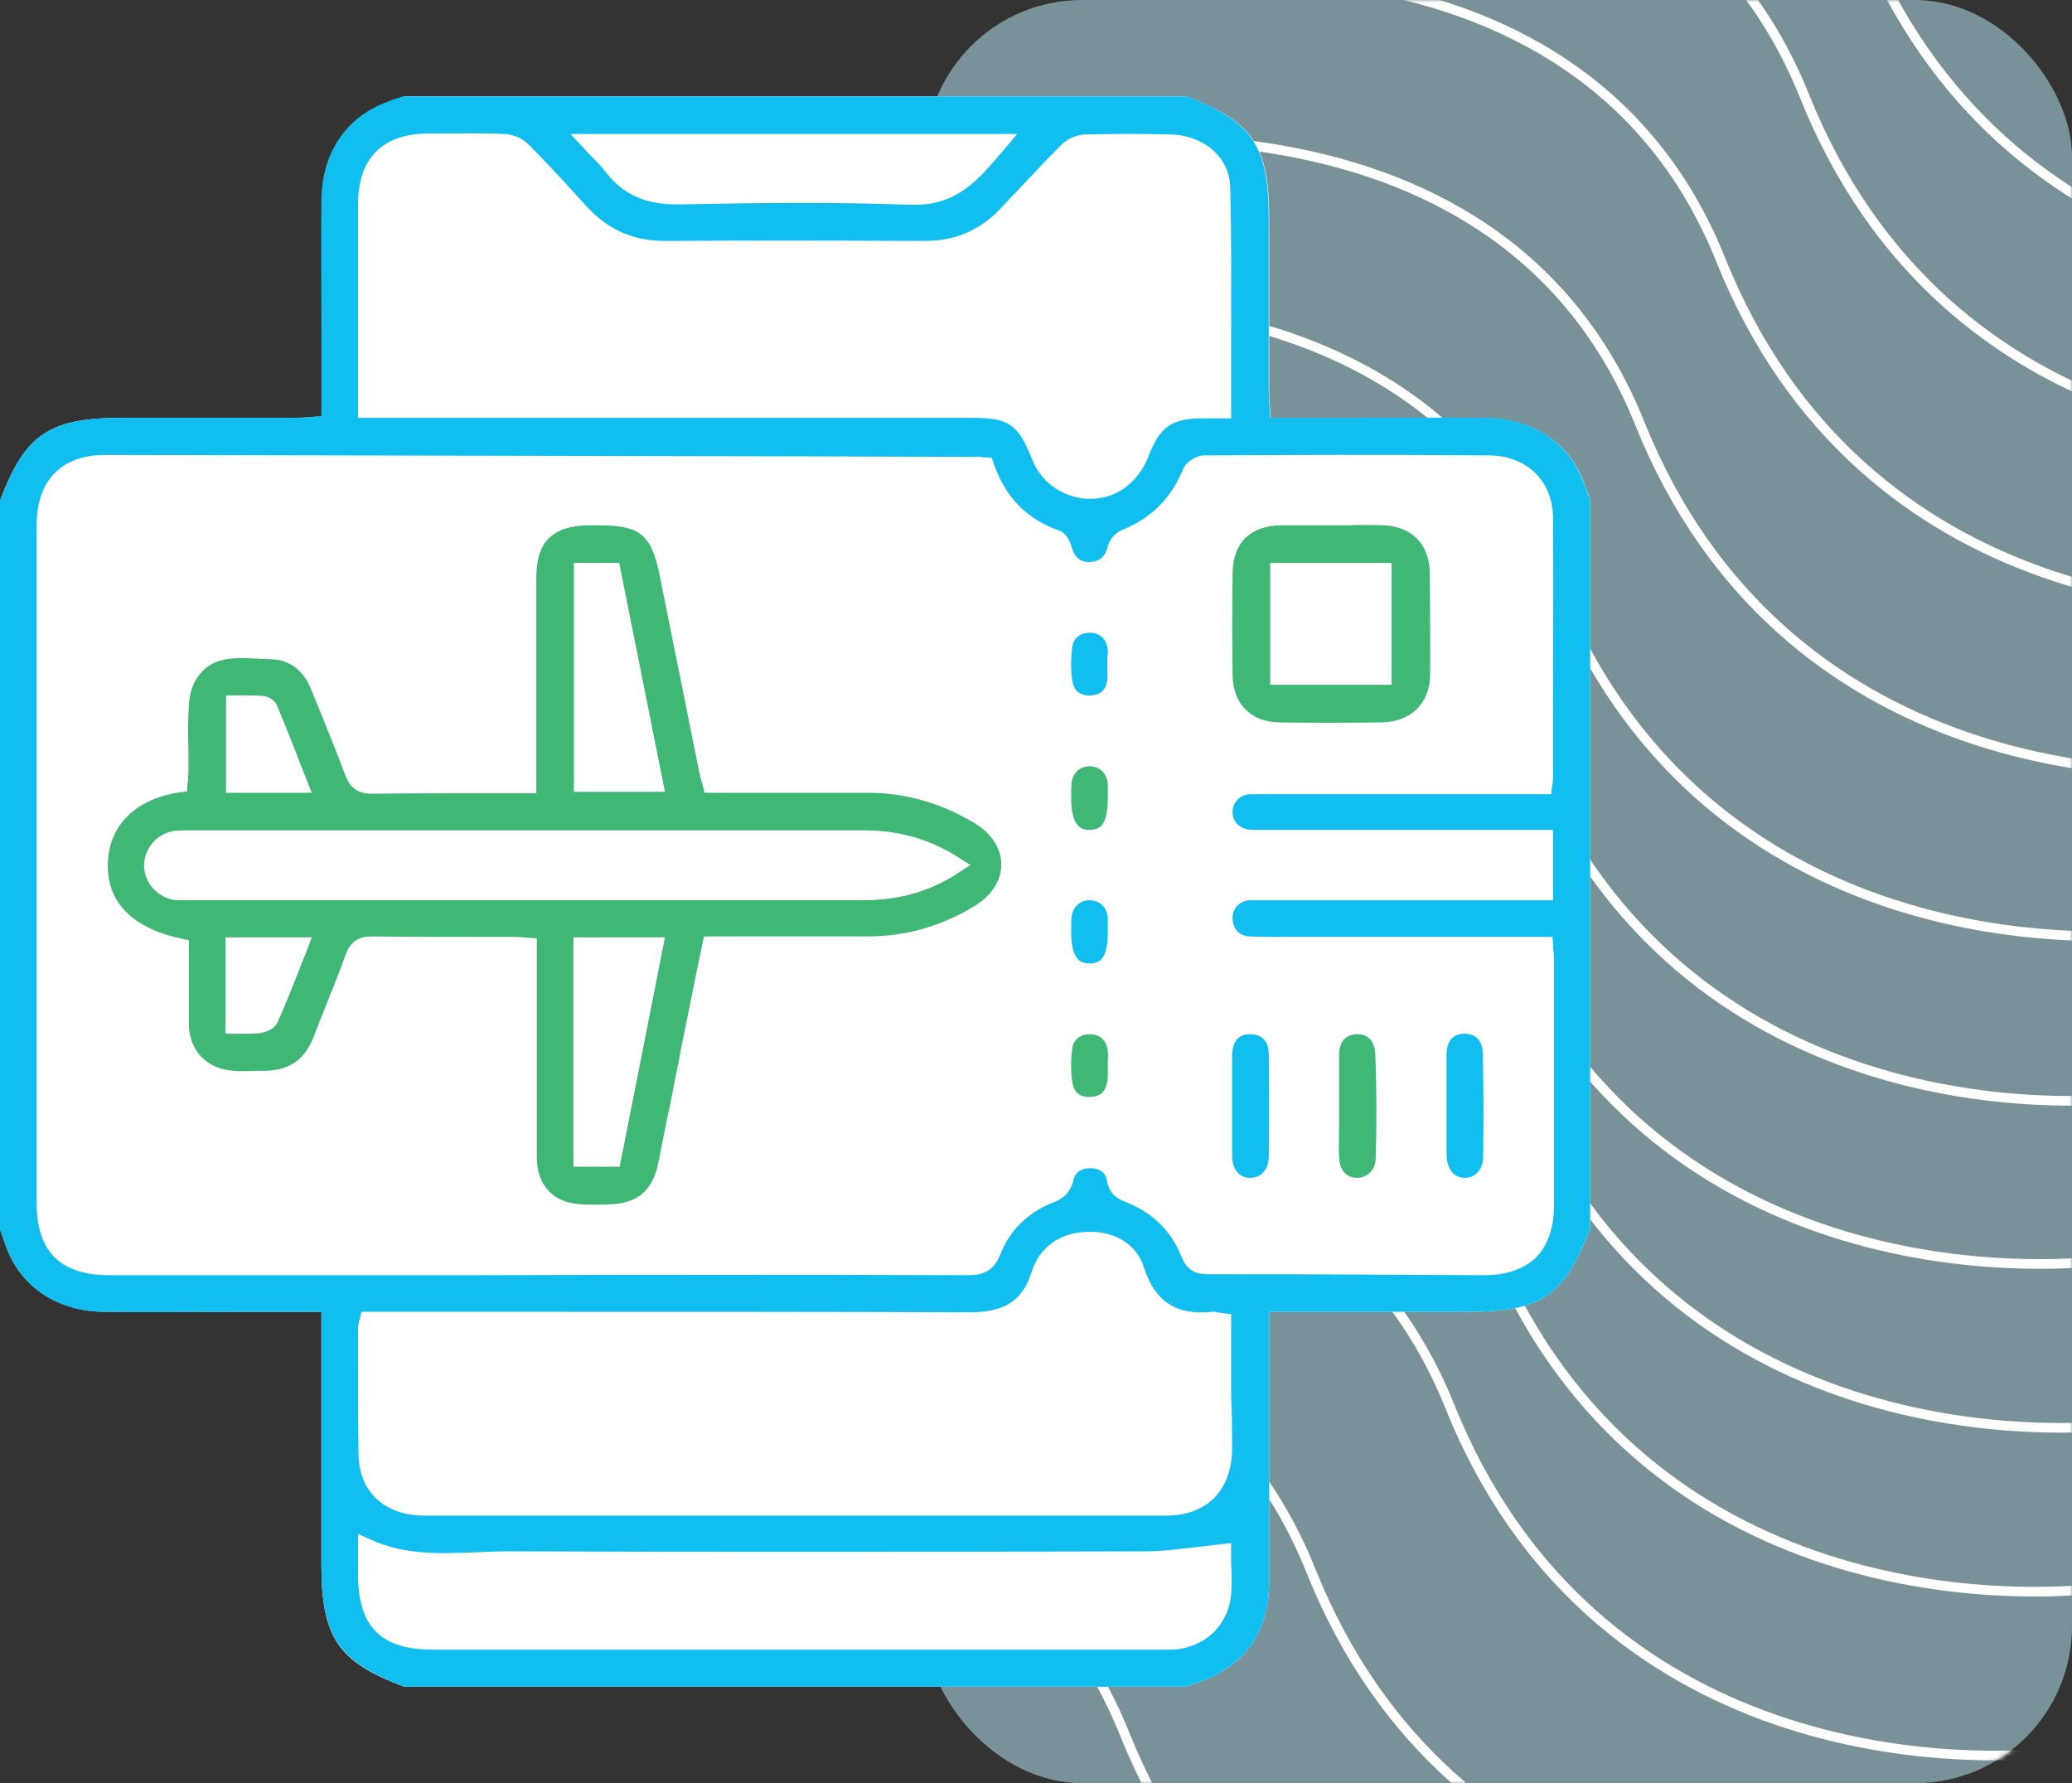 <svg xmlns="http://www.w3.org/2000/svg" width="430" height="370" viewBox="0 0 430 370" fill="none"><rect x="0" y="0" width="430" height="370" fill="#333333" stroke="none"/><rect x="192" width="238" height="370" rx="32.546" fill="#C0F1FF" fill-opacity="0.5"></rect><mask id="mask0_4571_18699" style="mask-type:alpha" maskUnits="userSpaceOnUse" x="192" y="0" width="238" height="370"><rect x="192" width="238" height="370" rx="32.546" fill="#C6F0DD"></rect></mask><g mask="url(#mask0_4571_18699)"><path d="M221.025 -63.618C263.839 -77.627 356.809 -87.31 386.181 -13.974C415.552 59.361 490.828 63.625 524.795 56.59" stroke="white" stroke-width="2"></path><path d="M209.949 -29.372C252.61 -43.315 345.243 -52.978 374.479 19.923C403.715 92.823 478.713 97.034 512.558 90.027" stroke="white" stroke-width="2"></path><path d="M192.577 4.628C235.239 -9.315 327.872 -18.978 357.108 53.923C386.344 126.823 461.342 131.034 495.186 124.027" stroke="white" stroke-width="2"></path><path d="M175.21 38.628C218.031 24.657 310.995 14.938 340.29 87.828C369.584 160.718 444.843 164.884 478.811 157.855" stroke="white" stroke-width="2"></path><path d="M157.839 72.628C200.66 58.657 293.624 48.938 322.919 121.828C352.213 194.718 427.472 198.884 461.44 191.855" stroke="white" stroke-width="2"></path><path d="M152.546 106.628C195.208 92.685 287.841 83.022 317.077 155.923C346.313 228.823 421.311 233.034 455.155 226.027" stroke="white" stroke-width="2"></path><path d="M145.097 140.628C187.917 126.657 280.882 116.938 310.176 189.828C339.471 262.718 414.73 266.884 448.698 259.855" stroke="white" stroke-width="2"></path><path d="M149.554 174.628C192.374 160.657 285.339 150.938 314.633 223.828C343.928 296.718 419.187 300.884 453.155 293.855" stroke="white" stroke-width="2"></path><path d="M144.089 208.628C186.91 194.657 279.874 184.938 309.169 257.828C338.463 330.718 413.722 334.884 447.69 327.855" stroke="white" stroke-width="2"></path><path d="M135.804 242.628C178.624 228.657 271.589 218.938 300.883 291.828C330.178 364.718 405.437 368.884 439.405 361.855" stroke="white" stroke-width="2"></path><path d="M107.523 276.628C150.185 262.685 242.817 253.022 272.053 325.923C301.289 398.823 376.287 403.034 410.132 396.027" stroke="white" stroke-width="2"></path><path d="M68.328 310.628C111.148 296.657 204.112 286.938 233.407 359.828C262.701 432.718 337.961 436.884 371.928 429.855" stroke="white" stroke-width="2"></path></g><g clip-path="url(#clip0_4571_18699)"><g clip-path="url(#clip1_4571_18699)"><path d="M330 103.9V255C324.6 269 319.8 272.2 304.5 272.2H263.4V328.1C263.4 337.4 259.6 343.9 251.7 347.9C250.5 348.5 249.2 348.9 247.8 349.4C247.2 349.6 246.7 349.8 246.1 350H83.9C70 344.8 66.7 339.7 66.7 324.5V272.2H60.7C56.8 272.2 52.9 272.2 49 272.2C40.1 272.2 30.8 272.2 21.7 272.2C12.1 272.1 4.5 267.2 1.4 259C1.1 258.1 0.7 257.1 0.4 256.2C0.3 255.8 0.2 255.5 0 255.1V103.9C5.2 90 10.3 86.7 25.5 86.7H33.3C42.6 86.7 52 86.7 61.3 86.7C62.1 86.7 62.9 86.7 63.8 86.6C64.2 86.6 64.6 86.5 65.1 86.5L66.8 86.4V80.6C66.8 76.7 66.8 72.8 66.8 68.9C66.8 60 66.8 50.7 66.8 41.6C66.9 32.1 71.6 24.7 79.8 21.5C80.8 21.1 81.8 20.8 82.8 20.4C83.2 20.3 83.6 20.1 84 20H246.2C260.1 25.2 263.4 30.3 263.4 45.5V53.3C263.4 62.6 263.4 72 263.4 81.3C263.4 82.1 263.4 82.9 263.5 83.8C263.5 84.2 263.6 84.6 263.6 85.1L263.7 86.8H269.5C273.4 86.8 277.3 86.8 281.3 86.8C290.2 86.8 299.5 86.8 308.5 86.8C318.1 86.9 325.6 91.8 328.7 100.1C329 101 329.4 101.9 329.7 102.9C329.8 103.1 329.9 103.5 330 103.9Z" fill="white"></path><path d="M329.6 102.8C329.3 101.8 329 100.9 328.6 100C325.5 91.7 317.9 86.8 308.4 86.7C299.3 86.6 290.1 86.7 281.2 86.7C277.3 86.7 273.3 86.7 269.4 86.7H263.6L263.5 85C263.5 84.5 263.5 84.1 263.4 83.7C263.4 82.8 263.3 82 263.3 81.2C263.3 71.9 263.3 62.5 263.3 53.2V45.4C263.3 30.2 259.9 25.2 246.1 19.9H83.9C83.5 20 83.1 20.2 82.7 20.3C81.6 20.6 80.7 21 79.7 21.4C71.5 24.7 66.8 32 66.7 41.5C66.6 50.6 66.7 59.8 66.7 68.8C66.7 72.7 66.7 76.6 66.7 80.5V86.3L65 86.5C64.5 86.5 64.1 86.5 63.7 86.6C62.8 86.6 62 86.7 61.2 86.7C51.9 86.7 42.5 86.7 33.2 86.7H25.4C10.3 86.7 5.2 90 0 103.9V255.1C0.1 255.5 0.2 255.8 0.4 256.2C0.7 257.1 1 258.1 1.4 259C4.5 267.2 12.1 272.2 21.7 272.2C30.8 272.3 40 272.2 49 272.2C52.9 272.2 56.9 272.2 60.7 272.2H66.7V324.5C66.7 339.7 70.1 344.7 83.9 350H246.1C246.7 349.8 247.2 349.6 247.8 349.4C249.2 348.9 250.5 348.5 251.7 347.9C259.6 343.9 263.4 337.4 263.4 328.1V272.2H304.5C319.8 272.2 324.6 269 330 255V103.9C329.9 103.5 329.8 103.1 329.6 102.8ZM211.1 27.8L207.8 31.7C203.1 37.2 198.7 42.5 189.9 42.5C189.6 42.5 189.3 42.5 189 42.5C173.2 41.9 157.1 42.1 141.5 42.4H140.7C134.1 42.5 129.3 40.4 125.7 35.7C124.9 34.7 124 33.7 122.9 32.6C122.3 32 121.7 31.4 121.1 30.7L118.4 27.8H211.1ZM74.3 42.4C74.3 32.8 79.4 27.7 89 27.7C90.3 27.7 91.6 27.7 92.9 27.7C96.8 27.7 100.8 27.6 104.7 27.8C106.5 27.9 108.5 28.7 109.7 30C112.8 33.1 115.8 36.3 118.7 39.5C119.8 40.7 120.9 41.9 122 43.1C126.4 47.8 131.6 50 138 50H138.1C153.7 49.9 170.8 49.9 191.8 50H191.9C198.2 50 203.4 47.8 207.7 43.2C209 41.8 210.3 40.4 211.6 39.1C214.4 36.1 217.3 33 220.3 30C221.5 28.8 223.4 28 225.1 27.9C230.4 27.8 236.1 27.7 242.8 27.9C249.8 28 255.2 32.7 255.3 38.8C255.6 49.8 255.5 60.5 255.5 71.8C255.5 76.2 255.5 80.6 255.5 85.1V86.8H249.9C243.1 86.8 240.7 88.5 238.3 94.8C236.9 98.3 234.4 101.1 231.2 102.5C229.6 103.2 227.9 103.5 226.2 103.5C224.6 103.5 223 103.2 221.5 102.6C218 101.2 215.5 98.7 214.1 95.1C211.3 88.1 209.4 86.7 201.8 86.7H74.3V69.9C74.3 60.7 74.3 51.5 74.3 42.4ZM255.5 330.8C254.9 337.3 250 342 243.2 342.3C242.7 342.3 242.2 342.3 241.7 342.3H241H240.2H89.8C79.1 342.3 74.4 337.6 74.3 327V318.3L76.8 319.4C83.9 322.7 91.2 322.4 98.8 322.1C101.1 322 103.4 321.9 105.7 321.9C152.8 322.1 199 322 237.9 321.9C241.3 321.9 244.8 321.4 248.4 321C250.1 320.8 251.9 320.6 253.6 320.4L255.5 320.2V322.1C255.5 322.8 255.5 323.5 255.5 324.3C255.6 326.4 255.7 328.6 255.5 330.8ZM255.7 300.9C255.5 309.4 250.4 314.5 241.9 314.5C216.8 314.5 191.4 314.5 165.1 314.5C140.3 314.5 114.8 314.5 88.2 314.5C79.8 314.5 74.5 309.6 74.4 301.7C74.3 295.4 74.3 289 74.3 282.8C74.3 280.4 74.3 278 74.3 275.6C74.3 275.1 74.4 274.7 74.5 274.3C74.5 274.1 74.6 273.9 74.7 273.6L75 272.2H80.5C91 272.2 101.5 272.2 112 272.2C141.2 272.2 171.5 272.2 201.2 272.3H201.3C208.5 272.3 212.2 269.9 214.1 263.9C215.7 258.8 219.9 255.8 225.6 255.6C231.4 255.4 235.9 258.2 237.4 263C239.7 270.1 244.1 273 251.6 272.2C252.2 272.1 252.7 272.3 253.2 272.4C253.4 272.4 253.7 272.5 254 272.5L255.5 272.7V285C255.5 286.6 255.5 288.3 255.5 289.9C255.7 293.5 255.7 297.2 255.7 300.9ZM258.9 172.1C259.6 172.2 260.5 172.2 261.4 172.2C261.7 172.2 261.9 172.2 262.2 172.2H322.3V186.8H262C261.7 186.8 261.5 186.8 261.2 186.8C260.5 186.8 259.9 186.8 259.3 186.8C257.1 187 255.7 188.6 255.8 190.7C255.9 192.8 257.2 194.2 259.3 194.3C261.6 194.4 264 194.4 266.3 194.4C267.2 194.4 268.1 194.4 269 194.4H304.9H322.2L322.3 196C322.3 196.4 322.3 196.9 322.4 197.3C322.5 198.1 322.5 198.8 322.5 199.6C322.5 216.4 322.5 233.2 322.5 250.1C322.5 254.8 321.2 258.4 318.8 260.9C316.3 263.3 312.7 264.6 308.1 264.6H308C300.9 264.6 293.8 264.5 286.8 264.5C275 264.4 262.8 264.4 250.7 264.4C248.6 264.4 246.5 264 245.2 260.8C243.1 255.5 239.3 251.7 233.8 249.5C232 248.8 230.2 247.9 229.7 244.9C229.3 242.6 227.1 242.4 226.2 242.4C224.9 242.4 223.2 242.9 222.8 244.8C222.1 247.7 220.4 248.8 218.6 249.5C213.3 251.6 209.6 255.2 207.6 260.3C206.2 263.8 204 264.6 201 264.6C167.1 264.5 132.7 264.5 99.4 264.6H60.6C48 264.6 35.3 264.6 22.7 264.6C12.5 264.6 7.6 259.7 7.6 249.6C7.6 202.7 7.6 155.8 7.6 109C7.6 104.3 8.9 100.6 11.4 98.1C13.8 95.7 17.3 94.4 21.8 94.4C71 94.5 120.2 94.6 169.4 94.7L202.8 94.8C203.2 94.8 203.6 94.8 204 94.9C204.2 94.9 204.4 94.9 204.6 94.9L205.8 95L206.2 96.1C208.6 103.2 213.1 107.7 219.8 110.1C221.5 110.7 222.2 112.8 222.4 113.5C223.2 116.4 225 116.7 226.3 116.6C227.6 116.5 229.2 116.1 229.9 113.4C230.2 112.1 231.3 110.6 232.8 110C238.8 107.6 243 103.5 245.5 97.4C246.1 95.9 248.2 94.5 249.9 94.5C266.1 94.4 287.6 94.3 309.2 94.5C316.9 94.6 322.3 99.9 322.3 107.5C322.4 120.9 322.3 134.6 322.3 147.8C322.3 152.4 322.3 157 322.3 161.6C322.3 162 322.2 162.3 322.2 162.6C322.2 162.8 322.1 163 322.1 163.3L321.9 164.8H261.3C260.6 164.8 259.9 164.8 259.3 164.8C257.3 165 256 166.3 255.8 168.2C255.6 170.1 256.9 171.7 258.9 172.1Z" fill="#11BEF0"></path><path d="M202.4 170.9C195.5 166.7 188 164.5 180 164.5H179.9C172.4 164.5 164.9 164.5 157.4 164.5H146.2L145.9 163.2C145.8 162.8 145.7 162.5 145.6 162.2C145.4 161.5 145.3 160.8 145.1 160.2C144.2 155.5 143.2 150.9 142.3 146.2C140.5 137.4 138.7 128.3 136.9 119.4C135.2 110.9 132.8 109 124.2 109H123.7C123.2 109 122.7 109 122.2 109C114.7 109.1 111.3 112.4 111.3 119.8C111.3 128.9 111.3 138.1 111.3 147.2V164.6H109.6C106.6 164.6 103.7 164.6 100.8 164.6C92.7 164.6 85 164.6 77.2 164.7C73.6 164.7 72.4 162.8 71.6 160.7C69.8 155.9 67.8 151 65.9 146.3L64.5 142.9C63.4 140.2 61.1 137 56.4 136.8C55.6 136.8 54.7 136.7 53.9 136.7C48.5 136.4 43.9 136.1 40.8 140.8C39.9 142.2 39.3 144.2 39.2 146.3C39 149.3 39 152.4 39.1 155.5C39.1 157 39.1 158.4 39.1 159.9C39.1 160.6 39 161.3 39 162C39 162.3 38.9 162.5 38.9 162.8L38.8 164.2L37.4 164.4C28.3 165.7 22.7 171.1 22.4 178.9C21.9 189.2 30.5 193.3 37.8 194.8L39.2 195.1V196.5C39.2 198.1 39.2 199.8 39.2 201.4C39.2 205.1 39.2 208.9 39.2 212.6C39.3 218.1 43 221.9 48.6 222.2C49.9 222.3 51.1 222.3 52.5 222.2C53.2 222.2 54 222.2 54.7 222.2C59.9 222.2 63.2 220 65.1 215.1C66 212.7 67 210.3 67.9 208C69.2 204.7 70.6 201.3 71.8 197.9C72.8 195.3 74.4 194.3 77.3 194.3C84.1 194.4 91 194.4 97.7 194.4C99.7 194.4 101.8 194.4 103.8 194.4C104.8 194.4 105.9 194.4 106.9 194.4C107.5 194.4 108.1 194.5 108.8 194.5C109.1 194.5 109.5 194.6 109.8 194.6L111.4 194.7V200C111.4 203.9 111.4 207.8 111.4 211.8C111.4 221.1 111.4 230.7 111.4 240.1C111.4 246.1 115 249.8 121 249.9C122.7 250 124.5 250 126.4 249.9C132.2 249.8 135.4 247.1 136.6 241.4C137.5 236.8 138.4 232.2 139.4 227.6C140 224.3 140.7 221.1 141.3 217.8C142.3 212.7 143.4 207.6 144.4 202.4L146.1 194.3H157.5C165.1 194.3 172.7 194.3 180.2 194.3C188.1 194.3 195.6 192.1 202.4 187.9C205.8 185.8 207.8 182.7 207.8 179.4C207.8 176.1 205.8 173 202.4 170.9ZM119.1 116.8H128.5L138 164.3H119.1V116.8ZM46.9 144.3H48.6C49.1 144.3 49.7 144.3 50.2 144.3C51.6 144.3 53.1 144.3 54.5 144.4C55.6 144.5 57 145.2 57.5 146.4C59.2 150.5 60.8 154.5 62.4 158.7L64.7 164.5H46.9V144.3ZM63.8 196.9C63.3 198.2 62.8 199.4 62.3 200.7C60.7 204.7 59.3 208.4 57.6 212.1C56.8 214 54 214.4 53.7 214.4C53 214.5 52.2 214.5 51.5 214.5C51 214.5 50.5 214.5 50 214.5C49.5 214.5 49 214.5 48.5 214.5H46.8V194.5H64.7L63.8 196.9ZM128.6 242.1H119V194.5H138L128.6 242.1ZM199.2 180.9C193.3 184.9 186.7 186.8 179.1 186.8C150.2 186.8 121.2 186.8 92.3 186.8H38.3C37.5 186.8 36.7 186.8 35.9 186.7C32.4 186 29.8 182.9 29.9 179.4C30 175.9 32.7 172.9 36.2 172.4C37 172.3 37.8 172.3 38.5 172.3H39.1H78.4C112 172.3 145.7 172.3 179.3 172.3C186.7 172.3 193.2 174.2 199.2 178.1L201.4 179.5L199.2 180.9Z" fill="#3EB874"></path><path d="M296.702 118.7C296.602 112.9 292.902 109.2 287.102 109C284.602 108.9 282.002 108.9 279.602 109C278.402 109 277.302 109 276.102 109H274.402C273.902 109 273.402 109 272.902 109C271.802 109 270.802 109 269.702 109C268.402 109 267.102 109 265.802 109C259.502 109.1 255.902 112.6 255.802 118.8C255.702 126.4 255.702 133.4 255.802 140.2C255.902 146.1 259.702 149.9 265.602 149.9C272.102 150 279.002 150 286.702 149.9C292.802 149.8 296.702 146 296.802 140C296.802 132.6 296.802 125.4 296.702 118.7ZM288.802 142.1H263.602V116.8H288.802V142.1Z" fill="#3EB874"></path><path d="M307.799 240.1C307.799 242.6 306.199 244.4 303.999 244.4C301.299 244.4 300.299 242 300.199 239.8V229.1C300.199 228 300.199 226.9 300.199 225.8C300.199 223.5 300.199 221.1 300.199 218.7C300.199 217.1 300.799 214.5 303.899 214.5C306.299 214.5 307.699 216 307.699 218.6C307.899 225.6 307.899 232.8 307.799 240.1Z" fill="#11BEF0"></path><path d="M285.5 240.3C285.5 241.6 285 242.7 284.2 243.4C283.5 244.1 282.5 244.4 281.5 244.4C279.3 244.3 278 242.7 277.9 240.2C277.8 237.8 277.9 235.3 277.9 232.8C277.9 231.7 277.9 230.6 277.9 229.5C277.9 228.4 277.9 227.4 277.9 226.3C277.9 223.8 277.9 221.3 277.9 218.8C277.9 217 278.6 214.8 281.4 214.6H281.6C282.7 214.6 283.6 214.9 284.2 215.5C284.9 216.2 285.3 217.2 285.4 218.5C285.7 225.6 285.7 232.9 285.5 240.3Z" fill="#3EB874"></path><path d="M263.299 240.2C263.199 242.7 261.699 244.4 259.499 244.4H259.399C257.199 244.4 255.799 242.7 255.699 240C255.699 239.8 255.699 239.6 255.699 239.4V229.3C255.699 228.2 255.699 227.1 255.699 226C255.699 223.7 255.699 221.3 255.699 218.9C255.799 216.9 256.399 214.6 259.399 214.6H259.499C261.899 214.6 263.299 216.1 263.299 218.7C263.399 225.8 263.399 233 263.299 240.2Z" fill="#11BEF0"></path><path d="M229.901 164.7C229.901 165 229.901 165.4 229.901 165.8C229.901 168.5 229.401 170.5 228.501 171.4C227.901 171.9 227.201 172.2 226.101 172.2C224.901 172.2 222.301 172.1 222.301 165.6V165C222.301 164 222.301 163.1 222.401 162.3C222.701 160.3 224.201 159 226.101 159C226.201 159 226.201 159 226.301 159C228.301 159.1 229.701 160.5 229.901 162.7C229.901 163.3 229.901 163.9 229.901 164.7Z" fill="#3EB874"></path><path d="M229.901 192.4C229.901 192.8 229.901 193.1 229.901 193.5C229.901 196.3 229.401 198.2 228.501 199.1C228.001 199.6 227.201 199.9 226.101 199.9C224.901 199.9 222.301 199.9 222.301 193.4V192.8C222.301 191.9 222.301 191 222.401 190.1C222.701 188.1 224.201 186.8 226.101 186.8H226.301C228.301 186.9 229.701 188.3 229.901 190.4C229.901 191 229.901 191.7 229.901 192.4Z" fill="#11BEF0"></path><path d="M229.799 138.9C229.799 139.7 229.899 140.4 229.799 141.1C229.499 143.1 228.499 144.1 226.499 144.3C224.999 144.4 223.099 144 222.599 141.6C222.199 139.4 222.199 137 222.499 134.4C222.699 132.5 224.099 131.3 226.099 131.3C226.199 131.3 226.299 131.3 226.399 131.3C228.399 131.4 229.699 132.7 229.899 135C229.899 135.3 229.899 135.7 229.899 136H229.799V137.7C229.799 138.1 229.799 138.5 229.799 138.9Z" fill="#11BEF0"></path><path d="M229.899 223.1C229.899 223.5 229.899 224 229.799 224.4C229.499 226.4 228.399 227.5 226.499 227.6C224.999 227.7 223.099 227.4 222.599 224.9C222.199 222.8 222.199 220.3 222.499 217.7C222.699 215.8 224.099 214.6 226.099 214.6C226.199 214.6 226.299 214.6 226.399 214.6C228.399 214.7 229.699 216 229.899 218.2C229.999 218.8 229.899 219.5 229.899 220.2C229.899 220.6 229.899 220.9 229.899 221.3V223.1Z" fill="#3EB874"></path></g></g><defs><clipPath id="clip0_4571_18699"><rect width="330" height="330" fill="white" transform="translate(0 20)"></rect></clipPath><clipPath id="clip1_4571_18699"><rect width="330" height="330" fill="white" transform="translate(0 20)"></rect></clipPath></defs></svg>